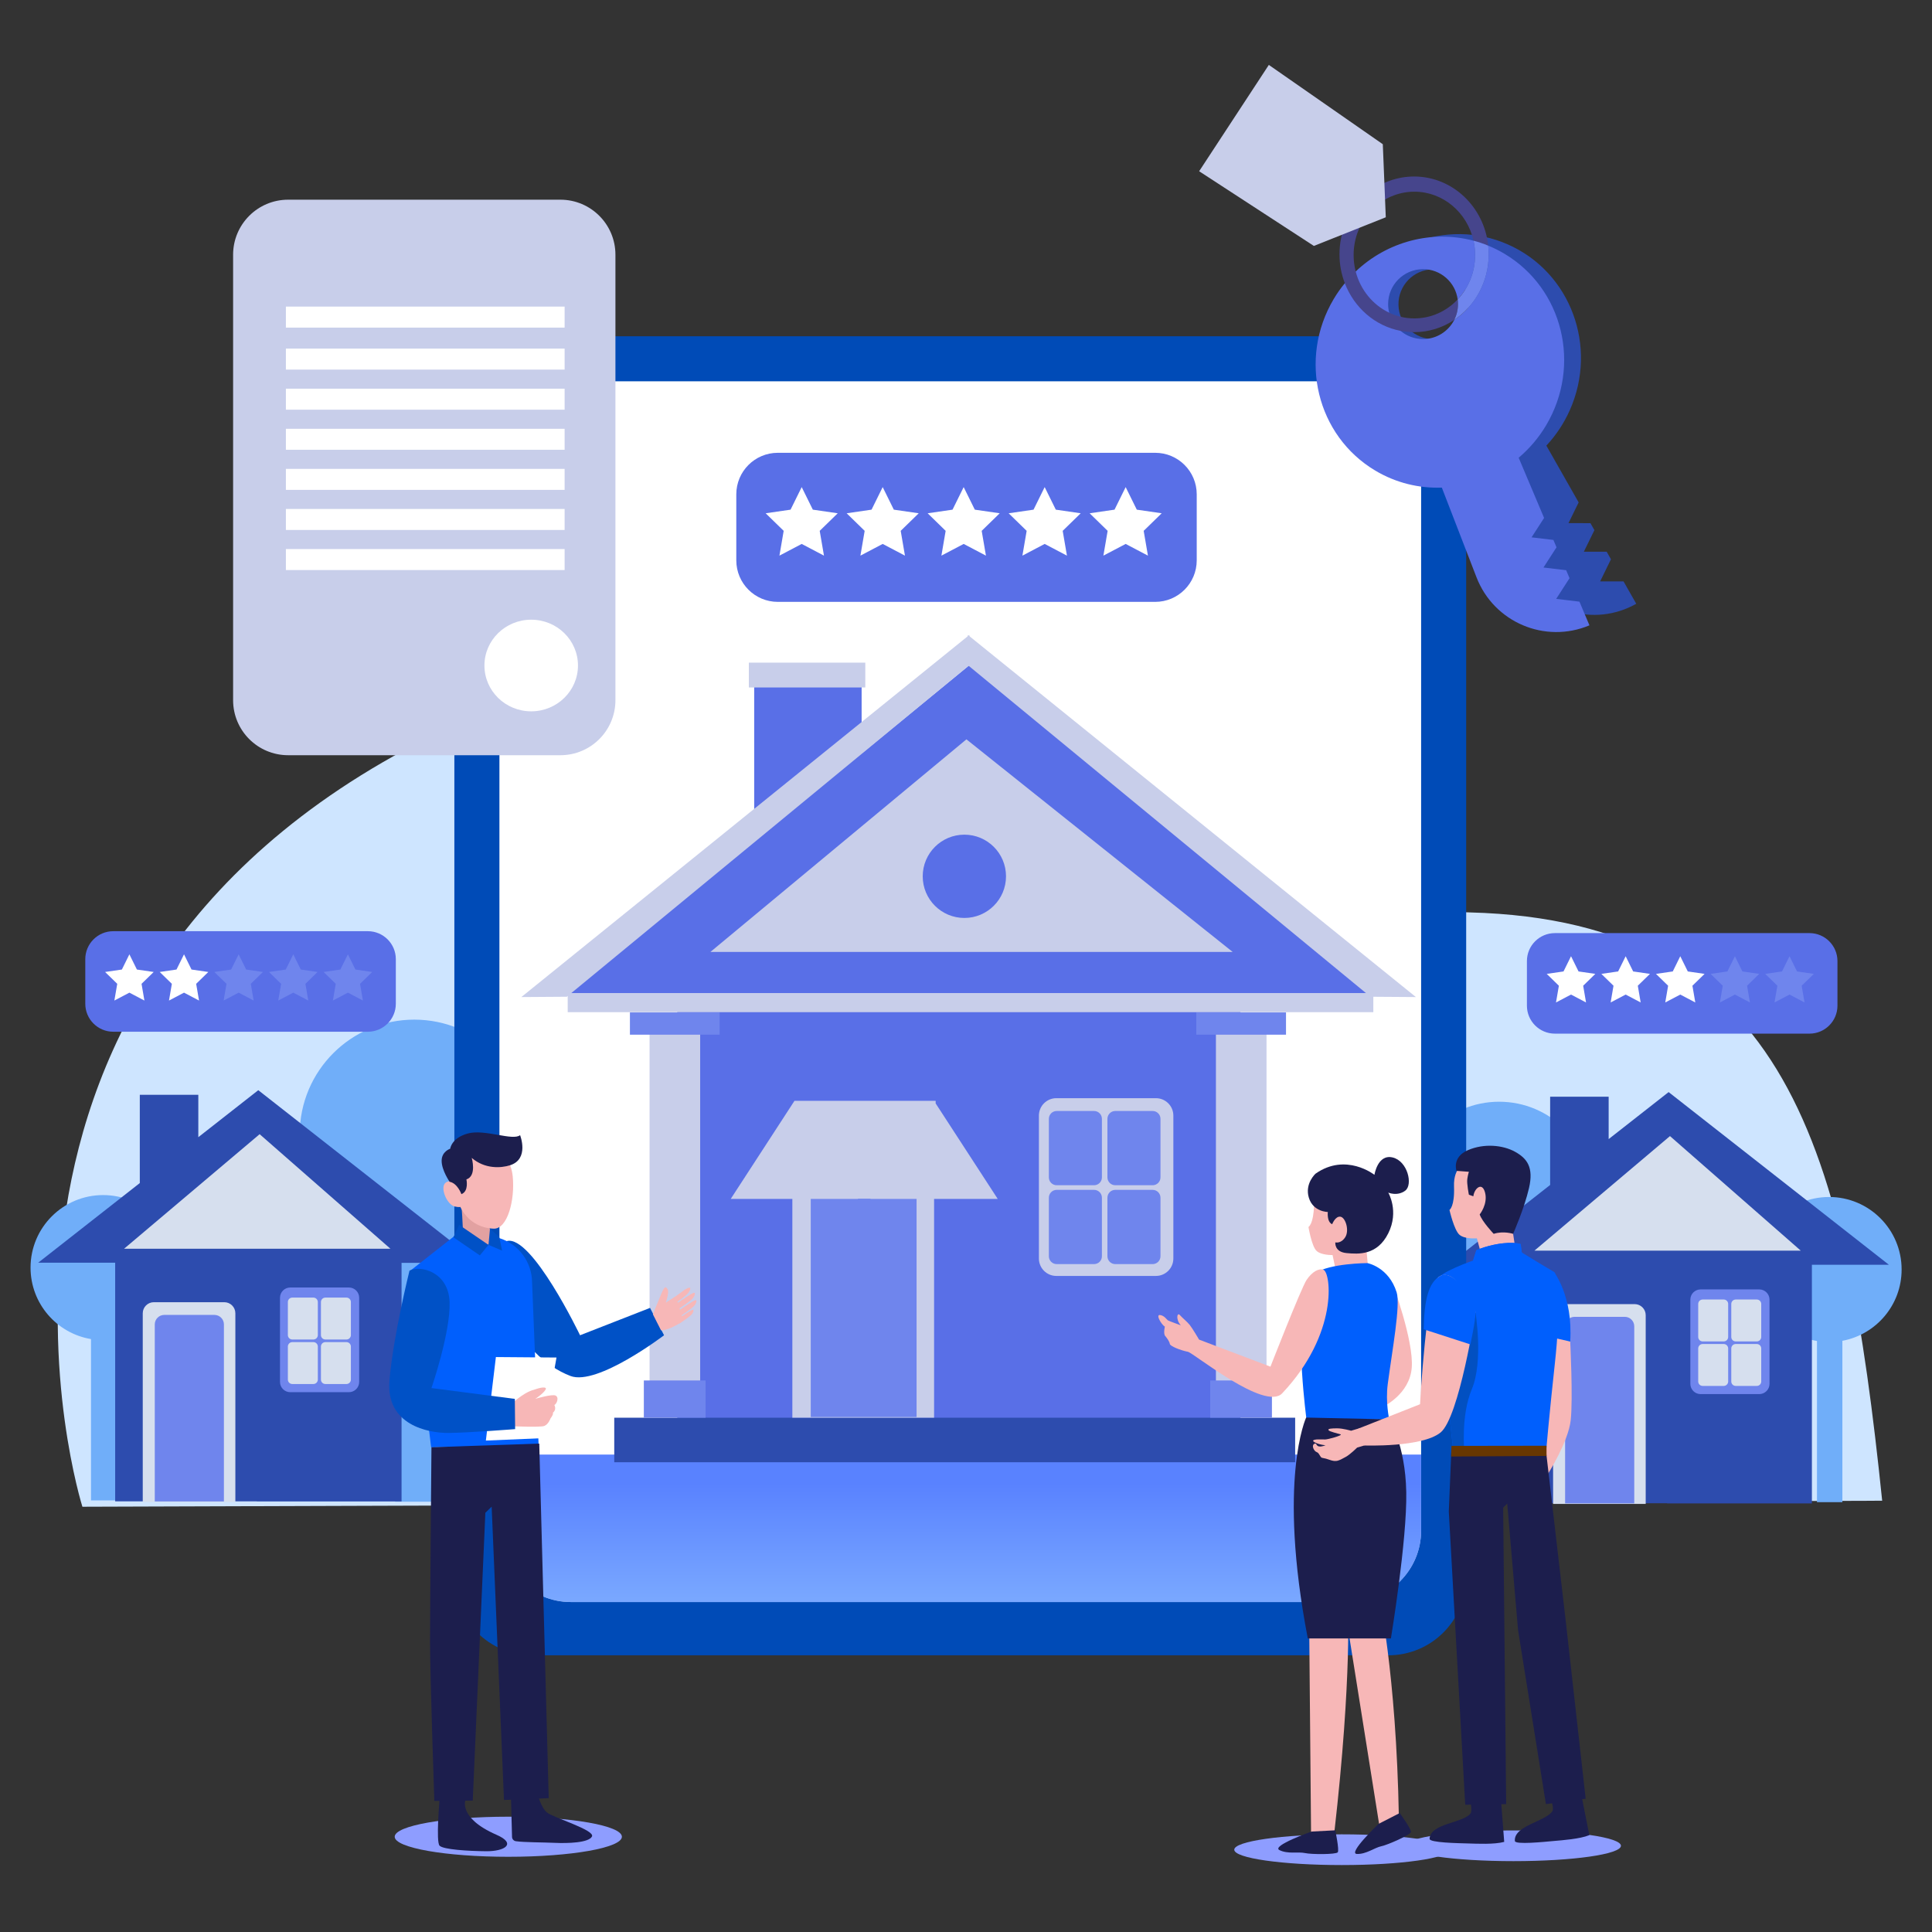 <?xml version="1.0" encoding="UTF-8"?> <svg xmlns="http://www.w3.org/2000/svg" width="506" height="506" viewBox="0 0 506 506" fill="none"><rect x="0" y="0" width="506" height="506" fill="#333333" stroke="none"/><path d="M21.581 394.623C21.581 394.623 -22.328 255.629 118.873 189.965C226.426 139.948 317.769 237.233 384.873 238.965C468.614 241.127 483.493 301.61 492.952 393.047L21.581 394.623Z" fill="#CEE5FF"></path><path d="M138.5 297.047C138.5 280.478 125.068 267.047 108.5 267.047C91.932 267.047 78.5 280.478 78.5 297.047C78.5 311.911 89.313 324.243 103.5 326.624V393.297H114V326.535C127.94 323.951 138.5 311.736 138.5 297.047Z" fill="#70AEF9"></path><path d="M46 331.996C46 321.503 37.493 312.996 27 312.996C16.507 312.996 8 321.503 8 331.996C8 341.408 14.851 349.201 23.833 350.711V392.963H30.483V350.663C39.311 349.025 46 341.298 46 331.996Z" fill="#70AEF9"></path><path d="M125.333 330.746L67.645 285.523L51.939 297.835V286.733H36.615V309.848L10 330.712H30.163V393.209H67.263V393.243H105.17V330.746H125.333Z" fill="#2D4CAE"></path><path d="M91.384 364.621H76.019C74.535 364.621 73.332 363.418 73.332 361.934V339.89C73.332 338.406 74.535 337.203 76.019 337.203H91.384C92.868 337.203 94.071 338.406 94.071 339.89V361.934C94.071 363.418 92.868 364.621 91.384 364.621Z" fill="#6F85ED"></path><path d="M61.643 393.383H37.387V343.954C37.387 342.351 38.687 341.051 40.29 341.051H58.74C60.343 341.051 61.643 342.351 61.643 343.954V393.383Z" fill="#D6DFEE"></path><path d="M58.645 393.241H40.535V346.873C40.535 345.498 41.65 344.383 43.025 344.383H56.156C57.531 344.383 58.646 345.498 58.646 346.873L58.645 393.241Z" fill="#6F85ED"></path><path d="M82.078 350.825H76.556C75.915 350.825 75.394 350.305 75.394 349.663V341.01C75.394 340.368 75.915 339.848 76.556 339.848H82.078C82.719 339.848 83.24 340.368 83.24 341.01V349.663C83.24 350.305 82.719 350.825 82.078 350.825Z" fill="#D6DFEE"></path><path d="M90.738 350.825H85.217C84.575 350.825 84.055 350.305 84.055 349.663V341.01C84.055 340.368 84.575 339.848 85.217 339.848H90.738C91.38 339.848 91.9 340.368 91.9 341.01V349.663C91.9 350.305 91.38 350.825 90.738 350.825Z" fill="#D6DFEE"></path><path d="M82.078 362.481H76.556C75.915 362.481 75.394 361.961 75.394 361.319V352.666C75.394 352.024 75.915 351.504 76.556 351.504H82.078C82.719 351.504 83.24 352.024 83.24 352.666V361.319C83.24 361.961 82.719 362.481 82.078 362.481Z" fill="#D6DFEE"></path><path d="M90.738 362.481H85.217C84.575 362.481 84.055 361.961 84.055 361.319V352.666C84.055 352.024 84.575 351.504 85.217 351.504H90.738C91.38 351.504 91.9 352.024 91.9 352.666V361.319C91.9 361.961 91.38 362.481 90.738 362.481Z" fill="#D6DFEE"></path><path d="M32.5 327.047H102.25L68 297.047L32.5 327.047Z" fill="#D6DFEE"></path><path d="M96.335 270.216H29.669C25.619 270.216 22.336 266.933 22.336 262.883V251.216C22.336 247.166 25.619 243.883 29.669 243.883H96.336C100.386 243.883 103.669 247.166 103.669 251.216V262.883C103.669 266.932 100.385 270.216 96.335 270.216Z" fill="#596FE7"></path><path d="M33.888 249.941L35.855 253.926L40.253 254.565L37.071 257.667L37.822 262.048L33.888 259.98L29.954 262.048L30.706 257.667L27.523 254.565L31.921 253.926L33.888 249.941Z" fill="white"></path><path d="M48.193 249.941L50.16 253.926L54.558 254.565L51.376 257.667L52.127 262.048L48.193 259.98L44.259 262.048L45.011 257.667L41.828 254.565L46.226 253.926L48.193 249.941Z" fill="white"></path><path d="M62.502 249.941L64.469 253.926L68.867 254.565L65.684 257.667L66.436 262.048L62.502 259.98L58.568 262.048L59.319 257.667L56.137 254.565L60.535 253.926L62.502 249.941Z" fill="#6F85ED"></path><path d="M76.81 249.941L78.777 253.926L83.175 254.565L79.992 257.667L80.744 262.048L76.81 259.98L72.876 262.048L73.627 257.667L70.445 254.565L74.843 253.926L76.81 249.941Z" fill="#6F85ED"></path><path d="M91.116 249.941L93.083 253.926L97.481 254.565L94.298 257.667L95.05 262.048L91.116 259.98L87.182 262.048L87.933 257.667L84.75 254.565L89.149 253.926L91.116 249.941Z" fill="#6F85ED"></path><path d="M498.043 332.496C498.043 322.003 489.536 313.496 479.043 313.496C468.55 313.496 460.043 322.003 460.043 332.496C460.043 341.908 466.894 349.701 475.876 351.211V393.421H482.526V351.163C491.353 349.525 498.043 341.798 498.043 332.496Z" fill="#70AEF9"></path><path d="M416.875 312.797C416.875 299.404 406.018 288.547 392.625 288.547C379.232 288.547 368.375 299.404 368.375 312.797C368.375 324.386 376.507 334.071 387.375 336.471V387.547H395.375V336.888C407.472 335.521 416.875 325.259 416.875 312.797Z" fill="#70AEF9"></path><path d="M494.708 331.246L437.02 286.023L421.314 298.335V287.233H405.99V310.348L379.375 331.212H399.538V393.709H436.638V393.743H474.545V331.246H494.708Z" fill="#2D4CAE"></path><path d="M460.759 365.121H445.394C443.91 365.121 442.707 363.918 442.707 362.434V340.39C442.707 338.906 443.91 337.703 445.394 337.703H460.759C462.243 337.703 463.446 338.906 463.446 340.39V362.434C463.446 363.918 462.243 365.121 460.759 365.121Z" fill="#6F85ED"></path><path d="M431.018 393.883H406.762V344.454C406.762 342.851 408.062 341.551 409.665 341.551H428.115C429.718 341.551 431.018 342.851 431.018 344.454V393.883Z" fill="#D6DFEE"></path><path d="M428.021 393.741H409.91V347.373C409.91 345.998 411.025 344.883 412.4 344.883H425.531C426.906 344.883 428.021 345.998 428.021 347.373V393.741Z" fill="#6F85ED"></path><path d="M451.453 351.325H445.932C445.29 351.325 444.77 350.805 444.77 350.163V341.51C444.77 340.868 445.29 340.348 445.932 340.348H451.453C452.095 340.348 452.615 340.868 452.615 341.51V350.163C452.615 350.805 452.094 351.325 451.453 351.325Z" fill="#D6DFEE"></path><path d="M460.113 351.325H454.592C453.95 351.325 453.43 350.805 453.43 350.163V341.51C453.43 340.868 453.95 340.348 454.592 340.348H460.113C460.755 340.348 461.275 340.868 461.275 341.51V350.163C461.275 350.805 460.755 351.325 460.113 351.325Z" fill="#D6DFEE"></path><path d="M451.453 362.981H445.932C445.29 362.981 444.77 362.461 444.77 361.819V353.166C444.77 352.524 445.29 352.004 445.932 352.004H451.453C452.095 352.004 452.615 352.524 452.615 353.166V361.819C452.615 362.461 452.094 362.981 451.453 362.981Z" fill="#D6DFEE"></path><path d="M460.113 362.981H454.592C453.95 362.981 453.43 362.461 453.43 361.819V353.166C453.43 352.524 453.95 352.004 454.592 352.004H460.113C460.755 352.004 461.275 352.524 461.275 353.166V361.819C461.275 362.461 460.755 362.981 460.113 362.981Z" fill="#D6DFEE"></path><path d="M401.875 327.547H471.625L437.375 297.547L401.875 327.547Z" fill="#D6DFEE"></path><path d="M473.906 270.716H407.239C403.189 270.716 399.906 267.433 399.906 263.383V251.716C399.906 247.666 403.189 244.383 407.239 244.383H473.906C477.956 244.383 481.239 247.666 481.239 251.716V263.383C481.239 267.432 477.956 270.716 473.906 270.716Z" fill="#596FE7"></path><path d="M411.459 250.441L413.426 254.426L417.824 255.065L414.642 258.167L415.393 262.548L411.459 260.48L407.525 262.548L408.276 258.167L405.094 255.065L409.492 254.426L411.459 250.441Z" fill="white"></path><path d="M425.767 250.441L427.734 254.426L432.132 255.065L428.949 258.167L429.701 262.548L425.767 260.48L421.833 262.548L422.584 258.167L419.402 255.065L423.8 254.426L425.767 250.441Z" fill="white"></path><path d="M440.072 250.441L442.039 254.426L446.437 255.065L443.254 258.167L444.006 262.548L440.072 260.48L436.138 262.548L436.889 258.167L433.707 255.065L438.105 254.426L440.072 250.441Z" fill="white"></path><path d="M454.382 250.441L456.348 254.426L460.747 255.065L457.564 258.167L458.315 262.548L454.382 260.48L450.448 262.548L451.199 258.167L448.016 255.065L452.415 254.426L454.382 250.441Z" fill="#6F85ED"></path><path d="M468.685 250.441L470.652 254.426L475.051 255.065L471.868 258.167L472.619 262.548L468.685 260.48L464.751 262.548L465.503 258.167L462.32 255.065L466.718 254.426L468.685 250.441Z" fill="#6F85ED"></path><path d="M363.615 433.532H139.385C128.127 433.532 119 424.406 119 413.147V108.451C119 97.193 128.126 88.066 139.385 88.066H363.615C374.873 88.066 384 97.193 384 108.451V413.147C384 424.405 374.874 433.532 363.615 433.532Z" fill="#004BB7"></path><path d="M372.198 118.589V400.862C372.198 411.204 363.819 419.584 353.476 419.584H149.523C139.181 419.584 130.801 411.205 130.801 400.862V118.589C130.801 108.247 139.18 99.867 149.523 99.867H353.476C363.819 99.868 372.198 108.247 372.198 118.589Z" fill="white"></path><path d="M302.555 157.633H203.713C197.708 157.633 192.84 152.765 192.84 146.76V129.463C192.84 123.458 197.708 118.59 203.713 118.59H302.555C308.56 118.59 313.428 123.458 313.428 129.463V146.76C313.427 152.765 308.56 157.633 302.555 157.633Z" fill="#596FE7"></path><path d="M209.969 127.574L212.885 133.483L219.406 134.43L214.687 139.03L215.801 145.524L209.969 142.458L204.136 145.524L205.25 139.03L200.531 134.43L207.052 133.483L209.969 127.574Z" fill="white"></path><path d="M231.179 127.574L234.096 133.483L240.617 134.43L235.898 139.03L237.012 145.524L231.179 142.458L225.347 145.524L226.461 139.03L221.742 134.43L228.263 133.483L231.179 127.574Z" fill="white"></path><path d="M252.39 127.574L255.307 133.483L261.828 134.43L257.109 139.03L258.223 145.524L252.39 142.458L246.558 145.524L247.672 139.03L242.953 134.43L249.474 133.483L252.39 127.574Z" fill="white"></path><path d="M273.605 127.574L276.522 133.483L283.042 134.43L278.324 139.03L279.438 145.524L273.605 142.458L267.773 145.524L268.887 139.03L264.168 134.43L270.689 133.483L273.605 127.574Z" fill="white"></path><path d="M294.816 127.574L297.732 133.483L304.253 134.43L299.535 139.03L300.649 145.524L294.816 142.458L288.983 145.524L290.097 139.03L285.379 134.43L291.9 133.483L294.816 127.574Z" fill="white"></path><path opacity="0.68" d="M372.198 380.961V400.863C372.198 411.205 363.819 419.585 353.476 419.585H149.523C139.181 419.585 130.801 411.206 130.801 400.863V380.961H372.198Z" fill="url(#paint0_linear_3311_4238)"></path><path d="M360.426 260.503L254.501 173.703L225.663 197.334V176.025H197.526V220.391L148.656 260.437H182.876V380.391H253.8V380.457H323.403V260.503H360.426Z" fill="#596FE7"></path><path d="M324.875 261.801H177.375V379.801H324.875V261.801Z" fill="#596FE7"></path><path d="M339.208 371.305H160.875V382.971H339.208V371.305Z" fill="#2D4CAE"></path><path d="M302.744 334.173H276.657C274.137 334.173 272.094 332.13 272.094 329.61V292.184C272.094 289.664 274.137 287.621 276.657 287.621H302.744C305.264 287.621 307.307 289.664 307.307 292.184V329.61C307.306 332.131 305.264 334.173 302.744 334.173Z" fill="#C8CEEA"></path><path d="M244.641 307.668H207.52V371.303H244.641V307.668Z" fill="#C8CEEA"></path><path d="M240.056 313.73H212.34V371.129H240.056V313.73Z" fill="#6F85ED"></path><path d="M359.683 260.086H148.684V265.093H359.683V260.086Z" fill="#C8CEEA"></path><path d="M186.055 249.321L253.109 193.637L322.846 249.321H186.055Z" fill="#C8CEEA"></path><path d="M252.572 240.418C258.596 240.418 263.48 235.534 263.48 229.51C263.48 223.485 258.596 218.602 252.572 218.602C246.548 218.602 241.664 223.485 241.664 229.51C241.664 235.534 246.548 240.418 252.572 240.418Z" fill="#596FE7"></path><path d="M286.538 310.42H276.758C275.621 310.42 274.699 309.498 274.699 308.361V293.032C274.699 291.895 275.621 290.973 276.758 290.973H286.538C287.675 290.973 288.597 291.895 288.597 293.032V308.361C288.597 309.499 287.675 310.42 286.538 310.42Z" fill="#6F85ED"></path><path d="M301.878 310.42H292.098C290.961 310.42 290.039 309.498 290.039 308.361V293.032C290.039 291.895 290.961 290.973 292.098 290.973H301.878C303.015 290.973 303.937 291.895 303.937 293.032V308.361C303.937 309.499 303.015 310.42 301.878 310.42Z" fill="#6F85ED"></path><path d="M286.538 331.075H276.758C275.621 331.075 274.699 330.153 274.699 329.016V313.688C274.699 312.551 275.621 311.629 276.758 311.629H286.538C287.675 311.629 288.597 312.551 288.597 313.688V329.016C288.597 330.154 287.675 331.075 286.538 331.075Z" fill="#6F85ED"></path><path d="M301.878 331.075H292.098C290.961 331.075 290.039 330.153 290.039 329.016V313.688C290.039 312.551 290.961 311.629 292.098 311.629H301.878C303.015 311.629 303.937 312.551 303.937 313.688V329.016C303.937 330.154 303.015 331.075 301.878 331.075Z" fill="#6F85ED"></path><path d="M254.501 173.702L148.459 261.051L136.543 261.134L253.876 166.301L254.501 173.702Z" fill="#C8CEEA"></path><path d="M183.375 270.051H170.125V371.051H183.375V270.051Z" fill="#C8CEEA"></path><path d="M252.875 173.702L358.917 261.051L370.833 261.134L253.5 166.301L252.875 173.702Z" fill="#C8CEEA"></path><path d="M188.48 265.156H164.98V270.989H188.48V265.156Z" fill="#6F85ED"></path><path d="M184.792 361.551H168.625V371.301H184.792V361.551Z" fill="#6F85ED"></path><path d="M331.707 270.051H318.457V371.051H331.707V270.051Z" fill="#C8CEEA"></path><path d="M336.812 265.156H313.312V270.989H336.812V265.156Z" fill="#6F85ED"></path><path d="M333.124 361.551H316.957V371.301H333.124V361.551Z" fill="#6F85ED"></path><path d="M226.625 173.551H196.125V180.051H226.625V173.551Z" fill="#C8CEEA"></path><path d="M261.306 313.997L245.052 288.987V288.312H208.055V288.345L191.383 313.997H224.726L224.683 313.931H228.006L227.963 313.997H261.306Z" fill="#C8CEEA"></path><path d="M146.772 197.794H75.464C67.504 197.794 61.051 191.341 61.051 183.381V66.714C61.051 58.754 67.504 52.301 75.464 52.301H146.772C154.732 52.301 161.185 58.754 161.185 66.714V183.381C161.185 191.341 154.732 197.794 146.772 197.794Z" fill="#C8CEEA"></path><path d="M139.125 186.301C145.89 186.301 151.375 180.928 151.375 174.301C151.375 167.673 145.89 162.301 139.125 162.301C132.36 162.301 126.875 167.673 126.875 174.301C126.875 180.928 132.36 186.301 139.125 186.301Z" fill="white"></path><path d="M147.875 80.301H74.875V85.801H147.875V80.301Z" fill="white"></path><path d="M147.875 91.301H74.875V96.801H147.875V91.301Z" fill="white"></path><path d="M147.875 101.801H74.875V107.301H147.875V101.801Z" fill="white"></path><path d="M147.875 112.301H74.875V117.801H147.875V112.301Z" fill="white"></path><path d="M147.875 122.801H74.875V128.301H147.875V122.801Z" fill="white"></path><path d="M147.875 133.301H74.875V138.801H147.875V133.301Z" fill="white"></path><path d="M147.875 143.801H74.875V149.301H147.875V143.801Z" fill="white"></path><path d="M425.216 152.276L419.086 152.266L421.919 146.474L420.8 144.506L414.819 144.497L417.583 138.846L416.546 137.021L410.796 137.012L413.453 131.579L405.001 116.708C407.476 114.055 409.57 110.952 411.135 107.442C418.569 90.768 411.362 71.352 395.04 64.075C378.717 56.798 359.459 64.415 352.026 81.089C344.592 97.763 351.798 117.179 368.121 124.456C373.907 127.036 380.061 127.735 385.928 126.831L397.702 149.107C403.602 160.27 417.559 164.354 428.546 158.131L425.216 152.276ZM376.489 88.767C371.469 89.358 366.921 85.769 366.329 80.749C365.738 75.729 369.327 71.181 374.347 70.589C379.367 69.997 383.915 73.587 384.507 78.607C385.099 83.627 381.509 88.175 376.489 88.767Z" fill="#2D4CAE"></path><path d="M413.664 157.577L407.574 156.845L411.068 151.429L410.186 149.341L404.246 148.634L407.657 143.343L406.842 141.413L401.126 140.731L404.404 135.648L397.748 119.882C400.518 117.544 402.964 114.707 404.928 111.404C414.263 95.713 409.371 75.588 394.013 66.453C392.632 65.629 391.217 64.922 389.77 64.34C389.853 65.089 389.895 65.846 389.895 66.611C389.895 73.824 386.301 80.164 380.876 83.783C379.362 86.762 376.267 88.8 372.706 88.8C370.46 88.8 368.405 87.993 366.816 86.654C365.368 85.439 364.312 83.784 363.837 81.895C363.654 81.18 363.554 80.422 363.554 79.649C363.554 74.591 367.647 70.497 372.706 70.497C377.34 70.497 381.184 73.95 381.774 78.426C384.594 75.431 386.333 71.329 386.333 66.803C386.333 65.505 386.192 64.249 385.917 63.042C375.068 60.163 363.329 63.233 355.059 71.104C354.052 72.052 353.095 73.076 352.214 74.174C351.149 75.464 350.176 76.845 349.302 78.317C339.976 94 344.859 114.125 360.217 123.268C365.658 126.504 371.69 127.919 377.622 127.711L386.707 151.206C391.258 162.987 404.644 168.677 416.283 163.777L413.664 157.577Z" fill="#596FE7"></path><path d="M370.426 50.204C377.972 50.204 384.287 55.687 385.917 63.041C387.215 63.382 388.504 63.815 389.769 64.339C388.696 54.156 380.418 46.227 370.359 46.227C359.568 46.227 350.816 55.354 350.816 66.61C350.816 69.281 351.307 71.835 352.214 74.173C354.66 80.579 360.151 85.388 366.815 86.652C367.963 86.877 369.153 86.993 370.359 86.993C374.236 86.993 377.847 85.82 380.875 83.782C381.499 82.542 381.857 81.136 381.857 79.647C381.857 79.231 381.832 78.823 381.774 78.424C378.887 81.486 374.869 83.391 370.426 83.391C368.072 83.391 365.842 82.859 363.837 81.894C359.561 79.872 356.299 75.92 355.06 71.103C354.711 69.73 354.519 68.291 354.519 66.802C354.519 57.633 361.641 50.204 370.426 50.204Z" fill="#46458C"></path><path d="M389.894 66.609C389.894 73.822 386.3 80.162 380.875 83.781C381.499 82.541 381.857 81.135 381.857 79.646C381.857 79.23 381.832 78.822 381.774 78.423C384.594 75.428 386.333 71.326 386.333 66.8C386.333 65.502 386.192 64.246 385.917 63.039C387.215 63.38 388.504 63.813 389.769 64.337C389.853 65.087 389.894 65.844 389.894 66.609Z" fill="#6F85ED"></path><path d="M332.314 17L362.164 37.771L362.943 56.905L344.109 64.411L314.062 44.85L332.314 17Z" fill="#C8CEEA"></path><path d="M133.125 486.301C149.555 486.301 162.875 483.95 162.875 481.051C162.875 478.151 149.555 475.801 133.125 475.801C116.695 475.801 103.375 478.151 103.375 481.051C103.375 483.95 116.695 486.301 133.125 486.301Z" fill="#8E9DFF"></path><path d="M121.944 471.294C121.944 471.294 119.793 476.062 130.039 480.542C135.438 482.903 132.141 484.897 127.308 484.848C122.475 484.799 116.116 484.404 115.126 483.394C114.136 482.384 115.131 471.266 115.131 471.266L121.944 471.294Z" fill="#1C1E4D"></path><path d="M133.836 471.022L134.104 481.098C134.119 481.673 134.55 482.145 135.12 482.225C137.352 482.541 142.311 482.509 145.211 482.647C148.711 482.814 154.211 482.646 155.044 480.979C155.877 479.312 144.961 476.062 143.294 474.729C141.627 473.396 140.794 469.812 140.794 469.812L133.836 471.022Z" fill="#1C1E4D"></path><path d="M132.751 325.044C139.244 323.295 151.918 349.711 151.918 349.711L170.251 342.544L173.918 349.711C173.918 349.711 156.418 363.044 149.418 360.378C142.418 357.711 138.085 351.878 138.085 351.878C138.085 351.878 126.636 326.692 132.751 325.044Z" fill="#0051C6"></path><path d="M120.438 322.605L107.312 332.918L112.916 379.043L141.083 378.876L139.352 335.791C139.292 330.56 135.907 325.949 130.936 324.321L128.75 323.605L120.438 322.605Z" fill="#005FFD"></path><path d="M129.875 355.418L127.25 377.293L142 376.668L145.75 355.543L129.875 355.418Z" fill="white"></path><path d="M145.437 365.48C144.506 365.151 141.03 366.119 140.186 366.363C141.311 365.69 143.452 363.862 142.874 363.501C142.207 363.084 139.874 363.98 139.874 363.98C136.936 364.668 133.332 368.272 133.332 368.272L134.186 373.543C134.186 373.543 141.374 373.856 142.499 373.48C143.624 373.104 144.187 371.48 144.187 371.48C145.062 370.355 144.812 369.98 144.812 369.98C145.875 369.167 145.187 367.98 145.187 367.98C145.874 367.668 146.499 365.855 145.437 365.48Z" fill="#F7B7B7"></path><path d="M107.25 332.792C107.25 332.792 103 349.792 102 361.542C101 373.292 112.25 375.292 117.25 375.292C122.25 375.292 134.917 374.292 134.917 374.292L134.834 366.375L113.001 363.542C113.001 363.542 118.001 349.042 117.751 341.042C117.501 333.042 110 331.292 107.25 332.792Z" fill="#0051C6"></path><path d="M113 379.045C113 379.045 112.625 421.627 112.625 430.047C112.625 438.467 113.751 471.666 113.751 471.666L123.812 471.586L127.116 396.206L128.768 394.602L131.997 471.425L143.71 470.944L141.232 378.082L113 379.045Z" fill="#1C1E4D"></path><path d="M120.844 315.613C120.844 315.613 121.288 320.653 121.23 323.898L128.124 326.042L128.877 323.783C128.877 323.783 128.008 321.466 128.008 319.959C128.008 318.452 120.844 315.613 120.844 315.613Z" fill="#E2A1A1"></path><path d="M126.097 299.469C126.097 299.469 133.496 300.184 134.285 308.121C134.903 314.339 132.896 321.962 129.264 321.794C122.795 321.495 119.91 316.248 119.613 312.735L119.145 307.194C119.145 307.194 120.072 300.087 126.097 299.469Z" fill="#F7B7B7"></path><path d="M120.148 310.747C120.148 310.747 118.603 308.584 116.826 309.666C115.049 310.747 116.98 315.537 119.143 316C121.306 316.463 120.842 315.614 120.842 315.614L120.148 310.747Z" fill="#F7B7B7"></path><path d="M123.547 303.254C123.547 303.254 124.938 307.966 122.157 308.893C122.157 308.893 122.852 311.983 120.844 312.755C120.844 312.755 119.84 309.897 117.754 309.511C117.754 309.511 115.668 306.498 115.668 304.027C115.668 301.556 117.908 300.86 117.908 300.86C117.908 300.86 118.217 298.002 122.62 296.843C127.023 295.684 134.284 298.851 136.215 297.306C136.215 297.306 138.693 303.568 133.589 305.185C131.152 305.957 126.946 306.189 123.547 303.254Z" fill="#1C1E4D"></path><path d="M120.25 320.793L127.938 326.043L125.667 328.793L118.75 324.043L120.25 320.793Z" fill="#0051C6"></path><path d="M128.333 321.793L130.749 323.959L131.499 327.543L127.938 326.043L128.333 321.793Z" fill="#0051C6"></path><path d="M181.335 343.052C180.976 343.164 179.565 344.091 178.607 344.737L178.531 344.487C179.382 343.907 180.948 342.819 181.543 342.269C182.376 341.498 182.71 340.331 182.043 340.54C181.513 340.705 179.07 342.353 178.085 343.025L177.973 342.66C178.77 342.119 180.512 340.919 181.147 340.332C181.98 339.561 182.314 338.394 181.647 338.603C181.085 338.779 178.367 340.623 177.527 341.199L177.44 340.915C178.529 340.18 180.123 339.007 180.563 338.166C181.251 336.853 180.313 337.187 179.375 337.749L177.004 339.491L177 339.478L176.463 339.823L174.375 341.165C174.375 341.165 175.313 338.477 174.875 337.727C174.437 336.977 174.125 336.664 173.25 338.727C172.375 340.79 171 344.227 171 344.227L173.125 348.415C174.576 348.456 176.672 347.364 177.923 346.622L177.931 346.665C177.931 346.665 178.273 346.437 178.73 346.122C178.884 346.022 178.979 345.957 178.979 345.957L178.977 345.95C179.678 345.463 180.536 344.847 180.918 344.494C181.613 343.851 181.891 342.878 181.335 343.052Z" fill="#F7B7B7"></path><path d="M364.708 336.148C364.708 336.148 370.25 350.981 369.75 358.106C369.25 365.231 362.125 368.481 362.125 368.481L364.708 336.148Z" fill="#F7B7B7"></path><path d="M323.258 484.444C323.258 486.665 335.863 488.466 351.413 488.466C366.963 488.466 379.568 486.665 379.568 484.444C379.568 482.223 366.962 480.422 351.413 480.422C335.864 480.422 323.258 482.223 323.258 484.444Z" fill="#8E9DFF"></path><path d="M352.979 419.688C352.979 419.688 354.205 438.329 349.457 480.013L343.373 480.142L342.855 422.535L352.979 419.688Z" fill="#F7B7B7"></path><path d="M361.01 417.289C361.01 417.289 365.68 437.745 366.374 476.077L361.248 478.049L352.18 421.082L361.01 417.289Z" fill="#F7B7B7"></path><path d="M349.715 479.367C349.715 479.367 350.815 484.545 350.362 485.128C349.909 485.71 343.501 485.71 341.753 485.322C340.005 484.934 337.287 485.646 335.086 484.545C332.885 483.445 343.501 479.691 343.501 479.691L349.715 479.367Z" fill="#1C1E4D"></path><path d="M366.592 474.848C366.592 474.848 369.715 479.122 369.54 479.839C369.365 480.556 363.518 483.178 361.765 483.539C360.011 483.9 357.822 485.662 355.364 485.559C352.906 485.456 361.055 477.686 361.055 477.686L366.592 474.848Z" fill="#1C1E4D"></path><path d="M347.451 309.969C347.451 309.969 344.243 310.693 344.14 315.66C344.037 320.627 342.691 321.351 342.691 321.351C342.691 321.351 343.519 326.317 344.76 327.559C346.001 328.801 349.002 328.697 349.002 328.697L349.726 332.112H358.314L357.383 321.868C357.383 321.868 350.451 310.28 347.451 309.969Z" fill="#F7B7B7"></path><path d="M344.555 307.384C344.555 307.384 341.658 309.971 342.796 313.696C343.934 317.421 347.763 317.421 347.763 317.421C347.763 317.421 347.452 320.008 348.901 320.629C348.901 320.629 349.729 318.456 351.074 318.663C352.419 318.87 353.454 322.284 352.316 324.043C351.178 325.802 349.729 325.388 349.729 325.388C349.729 325.388 349.419 327.871 352.626 328.182C355.833 328.492 360.697 328.803 363.594 323.009C366.491 317.215 363.594 312.351 363.594 312.351C363.594 312.351 365.974 313.386 368.043 311.834C370.112 310.282 368.664 304.074 364.732 303.142C360.8 302.211 359.972 307.695 359.972 307.695C359.972 307.695 352.522 301.796 344.555 307.384Z" fill="#1C1E4D"></path><path d="M340.993 359.233C341.428 366.236 342.195 371.896 342.195 371.896L344.145 371.876L363.849 371.734C363.849 371.734 362.827 367.272 363.459 362.479C364.624 353.651 366.828 341.792 365.792 338.479C363.709 331.812 358.125 330.812 358.125 330.812C358.125 330.812 348.242 330.86 344.447 333.453C340.416 336.197 340.359 349.116 340.993 359.233Z" fill="#005FFD"></path><path d="M346.626 332.562C345.423 332.095 343.62 333.093 342.201 335.222C340.781 337.351 332.737 357.935 332.737 357.935L314.044 350.849C314.044 350.849 312.303 347.89 311.607 347.02C310.911 346.15 309.692 345.192 308.996 344.409C308.3 343.626 307.865 345.54 309.257 347.107C309.257 347.107 306.124 345.976 305.863 345.802C305.602 345.628 304.906 344.497 303.774 344.41C302.643 344.323 304.209 346.934 305.079 347.456C305.079 347.456 304.644 349.284 305.166 349.893C305.688 350.502 306.297 351.372 306.384 351.982C306.471 352.591 309.297 353.694 311.125 354.042C312.577 354.319 331.301 369.693 335.812 364.916C350.626 349.228 348.584 333.322 346.626 332.562Z" fill="#F7B7B7"></path><path d="M342.084 371.266C342.084 371.266 334.513 387.512 342.518 429.114H364.285C364.285 429.114 368.544 403.325 368.307 390.785C368.07 378.245 363.851 371.739 363.851 371.739L342.084 371.266Z" fill="#1C1E4D"></path><path d="M424.533 483.42C424.533 485.641 411.928 487.442 396.378 487.442C380.828 487.442 368.223 485.641 368.223 483.42C368.223 481.199 380.829 479.398 396.378 479.398C411.927 479.398 424.533 481.199 424.533 483.42Z" fill="#8E9DFF"></path><path d="M384.89 470.815C384.89 470.815 385.744 474.122 385.127 474.956C383.25 477.488 374.543 477.525 374.418 481.608C374.387 482.618 381.924 482.737 384.71 482.816C386.724 482.873 391.357 483.109 393.96 482.399L393.053 470.578L384.89 470.815Z" fill="#1C1E4D"></path><path d="M405.869 470.211C405.869 470.211 407.11 473.394 406.596 474.294C405.033 477.031 396.392 478.101 396.753 482.171C396.842 483.178 404.34 482.401 407.115 482.149C409.121 481.967 413.75 481.651 416.25 480.637L413.946 469.008L405.869 470.211Z" fill="#1C1E4D"></path><path d="M411.25 351.355C411.25 351.355 412 366.355 411.375 371.98C410.75 377.605 405.375 386.105 405.375 386.105L403.5 379.98L407 349.73L411.25 351.355Z" fill="#F7B7B7"></path><path d="M406.934 333.07C406.934 333.07 411.999 339.355 411.249 351.355L407.374 350.48L406.934 333.07Z" fill="#005FFD"></path><path d="M383.984 304.477C383.984 304.477 380.614 305.447 380.813 310.741C381.012 316.035 379.625 316.89 379.625 316.89C379.625 316.89 380.815 322.126 382.214 323.371C383.613 324.616 386.801 324.319 386.801 324.319L387.784 327.909L396.927 327.375L395.299 316.527C395.299 316.527 387.198 304.621 383.984 304.477Z" fill="#F7B7B7"></path><path d="M407.245 356.892C405.825 369.822 404.885 380.632 404.885 380.632L383.575 381.052L380.745 381.102C380.745 381.102 380.235 376.492 379.555 370.202C378.135 357.092 376.005 336.672 376.325 335.282C376.805 333.232 385.795 330.152 385.795 330.152L385.805 330.132L386.665 327.442C386.665 327.442 388.125 326.772 390.055 326.292C395.625 324.892 398.255 325.812 398.255 325.812L398.565 328.032C398.565 328.032 398.595 328.052 398.665 328.092C399.505 328.602 405.615 332.342 406.935 333.072C408.355 333.862 408.665 343.962 407.245 356.892Z" fill="#005FFD"></path><path d="M385.479 363.831C382.545 370.834 383.492 380.213 383.577 381.046L380.747 381.103C380.747 381.103 380.236 376.494 379.555 370.201L379.564 369.747L386.425 343.645C386.425 343.645 388.555 356.497 385.479 363.831Z" fill="#0250C1"></path><path d="M376.805 334.417C373.59 336.596 371.915 367.777 371.915 367.777L355.812 374.139L357.312 378.577C357.312 378.577 372.389 379.134 377.279 375.191C382.169 371.248 386.426 343.645 386.426 343.645C386.426 343.645 381.458 331.262 376.805 334.417Z" fill="#F7B7B7"></path><path d="M380.12 379.762L379.449 395.851L383.747 472.666L394.473 472.508L393.685 394.865L394.749 393.8L397.588 426.924L404.884 472.508L415.294 471.089L410.128 425.031L404.923 380.196L380.12 379.762Z" fill="#1C1E4D"></path><path d="M356.221 374.008L353.855 374.718C353.855 374.718 351.726 374.087 350.227 374.087C348.729 374.087 347.703 374.166 347.94 374.56C348.176 374.954 350.385 375.428 351.094 375.664C351.804 375.901 347.782 377.005 347.072 377.005C346.362 377.005 343.996 376.847 343.917 377.32C343.838 377.793 346.125 378.503 347.15 378.503C347.15 378.503 346.204 378.976 345.415 378.819C344.626 378.661 344.863 377.715 344.153 378.188C343.443 378.661 344.153 380.081 344.863 380.317C345.573 380.554 345.731 381.737 346.283 381.816C346.835 381.895 347.703 382.131 348.334 382.368C348.965 382.605 349.753 382.762 350.463 382.526C351.173 382.29 351.252 382.211 352.435 381.58C353.618 380.949 355.432 379.135 355.432 379.135L357.561 378.504L356.221 374.008Z" fill="#F7B7B7"></path><path d="M377.344 334.105C374.051 335.757 373 340.73 372.875 348.147L385.094 352.105C385.094 352.105 386.504 345.773 386.427 343.641C386.305 340.274 380.667 332.439 377.344 334.105Z" fill="#005FFD"></path><path d="M398.665 328.092C396.365 328.202 390.225 328.612 385.805 330.132L386.665 327.442C386.665 327.442 388.125 326.772 390.055 326.292C395.625 324.892 398.255 325.812 398.255 325.812L398.565 328.032C398.565 328.032 398.595 328.052 398.665 328.092Z" fill="#005FFD"></path><path d="M380.156 378.684L405.042 378.648V381.315L380.062 381.466L380.156 378.684Z" fill="#683701"></path><path d="M381.457 306.648C381.457 306.648 380.207 303.065 384.457 301.231C388.707 299.398 393.624 299.898 396.79 301.648C399.957 303.398 401.707 305.731 400.457 311.148C399.207 316.565 396.29 323.148 396.29 323.148C396.29 323.148 393.79 322.315 391.207 323.148C391.207 323.148 388.124 319.898 387.54 318.065C387.54 318.065 389.707 315.398 388.957 312.398C388.207 309.398 386.124 311.231 385.874 313.315L384.707 312.898C384.707 312.898 384.124 309.981 384.29 308.815C384.457 307.648 384.707 306.898 384.707 306.898L381.457 306.648Z" fill="#1C1E4D"></path><defs><linearGradient id="paint0_linear_3311_4238" x1="251.5" y1="388.273" x2="251.5" y2="463.337" gradientUnits="userSpaceOnUse"><stop stop-color="#0A46FF"></stop><stop offset="1" stop-color="#7FCEFF"></stop></linearGradient></defs></svg> 